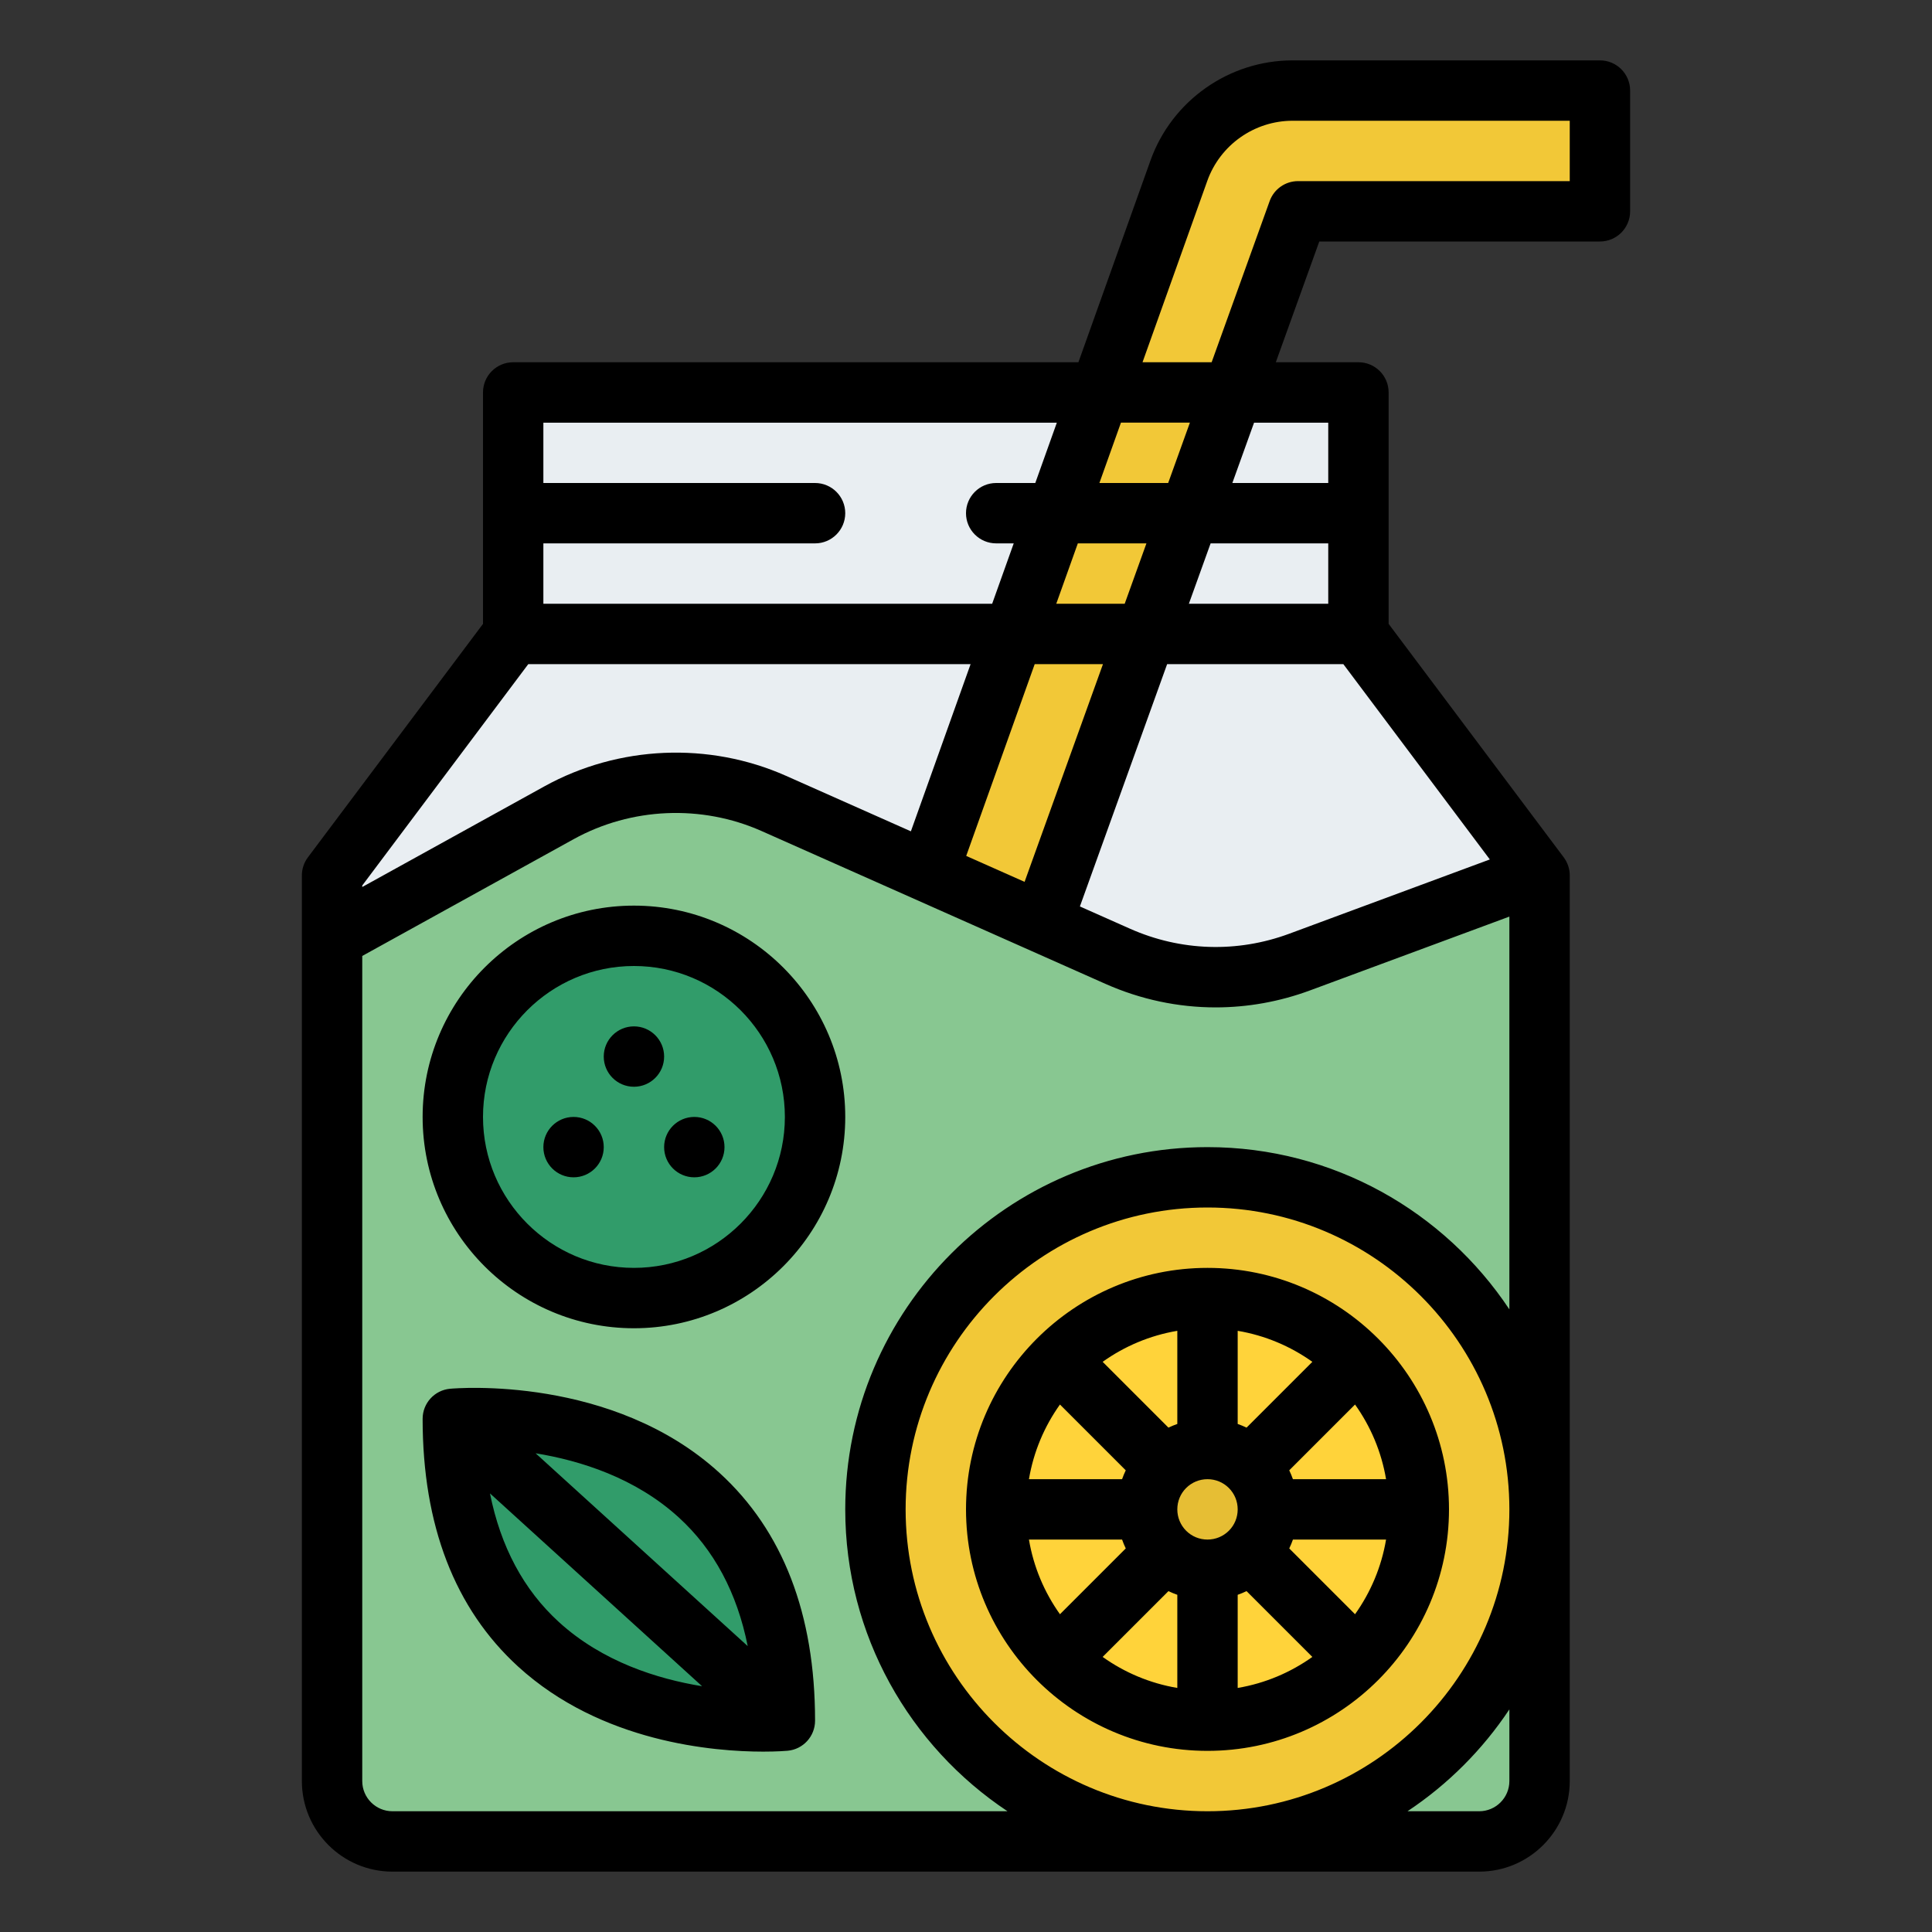 <svg id="Filled" enable-background="new 0 0 512 512" viewBox="0 0 512 512" xmlns="http://www.w3.org/2000/svg"><rect x="0" y="0" width="512" height="512" fill="#333333" stroke="none"/><path d="m408 232v240c0 8.837-7.163 16-16 16h-288c-8.837 0-16-7.163-16-16v-240l48-64h224z" fill="#e9eef2"/><path d="m136 112h224v64h-224z" fill="#e9eef2"/><path d="m240 248 72.415-202.763c4.549-12.736 16.612-21.237 30.136-21.237h81.449v32h-80l-72 200z" fill="#f2c837"/><path d="m408 232v240c0 8.837-7.163 16-16 16h-288c-8.837 0-16-7.163-16-16v-223.38l60.141-33.228c17.547-9.695 38.624-10.607 56.943-2.465l91.119 40.497c15.257 6.781 32.56 7.331 48.217 1.533l63.24-23.417z" fill="#88c791"/><circle cx="320" cy="400" fill="#f2c837" r="88"/><circle cx="168" cy="296" fill="#319c6a" r="48"/><circle cx="320" cy="400" fill="#ffd33a" r="64"/><circle cx="320" cy="400" fill="#e6be34" r="16"/><path d="m120 376s88-8 88 80c0 0-88 8-88-80z" fill="#319c6a"/><path d="m424 64c4.418 0 8-3.582 8-8v-32c0-4.418-3.582-8-8-8h-81.449c-16.86 0-31.999 10.668-37.669 26.547l-19.091 53.453h-149.791c-4.418 0-8 3.582-8 8v61.334l-46.4 61.866c-1.039 1.385-1.6 3.069-1.6 4.8v240c0 13.233 10.766 24 24 24h288c13.234 0 24-10.767 24-24v-240c0-1.73-.562-3.415-1.6-4.8l-46.4-61.866v-61.334c0-4.418-3.582-8-8-8h-21.897l11.52-32zm-143.923 48-5.714 16h-10.363c-4.418 0-8 3.582-8 8s3.582 8 8 8h4.648l-5.714 16h-118.934v-16h72c4.418 0 8-3.582 8-8s-3.582-8-8-8h-72v-16zm-24.021 114.826 18.153-50.826h18.089l-20.772 57.701zm53.247-50.826h46.697l38.822 51.763-53.18 19.692c-13.78 5.102-28.763 4.625-42.19-1.342l-13.268-5.897zm42.697-16h-36.937l5.76-16h31.177zm-53.943 0h-18.135l5.714-16h18.18zm-6.706-32 5.714-16h18.272l-5.76 16zm-151.351 48h117.219l-15.825 44.31-33.061-14.694c-20.487-9.106-44.436-8.069-64.061 2.773l-48.272 26.672v-.394zm260 296c0 4.411-3.589 8-8 8h-18.997c10.694-7.109 19.888-16.302 26.997-26.997zm-80 8c-44.112 0-80-35.888-80-80s35.888-80 80-80 80 35.888 80 80-35.888 80-80 80zm0-176c-52.935 0-96 43.065-96 96 0 33.355 17.103 62.787 42.997 80h-162.997c-4.411 0-8-3.589-8-8v-218.661l56.01-30.946c15.265-8.432 33.89-9.238 49.825-2.156l91.119 40.497c9.341 4.151 19.266 6.236 29.216 6.236 8.439-.001 16.898-1.501 25.028-4.512l52.802-19.551v104.09c-17.213-25.894-46.645-42.997-80-42.997zm32-192v16h-25.417l5.76-16zm-15.527-58.71-15.375 42.71h-18.318l17.169-48.072c3.403-9.527 12.486-15.928 22.602-15.928h73.449v16h-72c-3.374 0-6.384 2.116-7.527 5.29zm-168.473 186.71c-30.878 0-56 25.121-56 56s25.122 56 56 56 56-25.121 56-56-25.122-56-56-56zm0 96c-22.056 0-40-17.944-40-40s17.944-40 40-40 40 17.944 40 40-17.944 40-40 40zm-8-32c0 4.418-3.582 8-8 8s-8-3.582-8-8 3.582-8 8-8 8 3.582 8 8zm32 0c0 4.418-3.582 8-8 8s-8-3.582-8-8 3.582-8 8-8 8 3.582 8 8zm-16-24c0 4.418-3.582 8-8 8s-8-3.582-8-8 3.582-8 8-8 8 3.582 8 8zm144 56c-35.29 0-64 28.71-64 64s28.71 64 64 64 64-28.71 64-64-28.71-64-64-64zm0 72c-2.14 0-4.155-.834-5.653-2.326-1.514-1.519-2.347-3.534-2.347-5.674s.833-4.155 2.326-5.653c1.519-1.513 3.534-2.347 5.674-2.347s4.155.834 5.653 2.326c1.514 1.519 2.347 3.534 2.347 5.674s-.833 4.155-2.326 5.653c-1.519 1.513-3.534 2.347-5.674 2.347zm10.352-29.666c-.766-.366-1.551-.691-2.352-.973v-24.681c7.281 1.227 14.006 4.098 19.788 8.219zm-18.352-.972c-.8.282-1.584.607-2.35.973l-17.437-17.437c5.781-4.121 12.507-6.992 19.788-8.219v24.683zm-13.666 12.286c-.366.766-.691 1.551-.974 2.352h-24.681c1.227-7.281 4.098-14.006 8.219-19.788zm-.972 18.352c.282.8.607 1.585.974 2.351l-17.437 17.437c-4.12-5.781-6.992-12.507-8.219-19.788zm12.286 13.666c.766.366 1.551.691 2.352.973v24.681c-7.281-1.227-14.006-4.098-19.788-8.219zm18.352.972c.8-.282 1.584-.607 2.35-.973l17.437 17.437c-5.781 4.121-12.507 6.992-19.788 8.219v-24.683zm13.666-12.286c.366-.766.691-1.551.974-2.352h24.681c-1.227 7.281-4.098 14.006-8.219 19.788zm.972-18.352c-.282-.8-.607-1.585-.974-2.351l17.437-17.437c4.12 5.781 6.992 12.507 8.219 19.788zm-151.951-1.661c-28.353-25.893-69.666-22.463-71.411-22.306-4.121.374-7.276 3.829-7.276 7.967 0 28.231 8.517 50.323 25.313 65.661 22.045 20.133 51.923 22.538 64.947 22.538 3.727 0 6.076-.197 6.464-.232 4.121-.374 7.276-3.829 7.276-7.967 0-28.231-8.517-50.323-25.313-65.661zm7.465 45.896-56.209-51.099c11.815 1.921 26.419 6.483 37.955 17.017 9.323 8.514 15.42 19.94 18.254 34.082zm-68.304-40.47 56.209 51.099c-11.815-1.921-26.419-6.483-37.955-17.017-9.323-8.514-15.42-19.94-18.254-34.082z"/></svg>